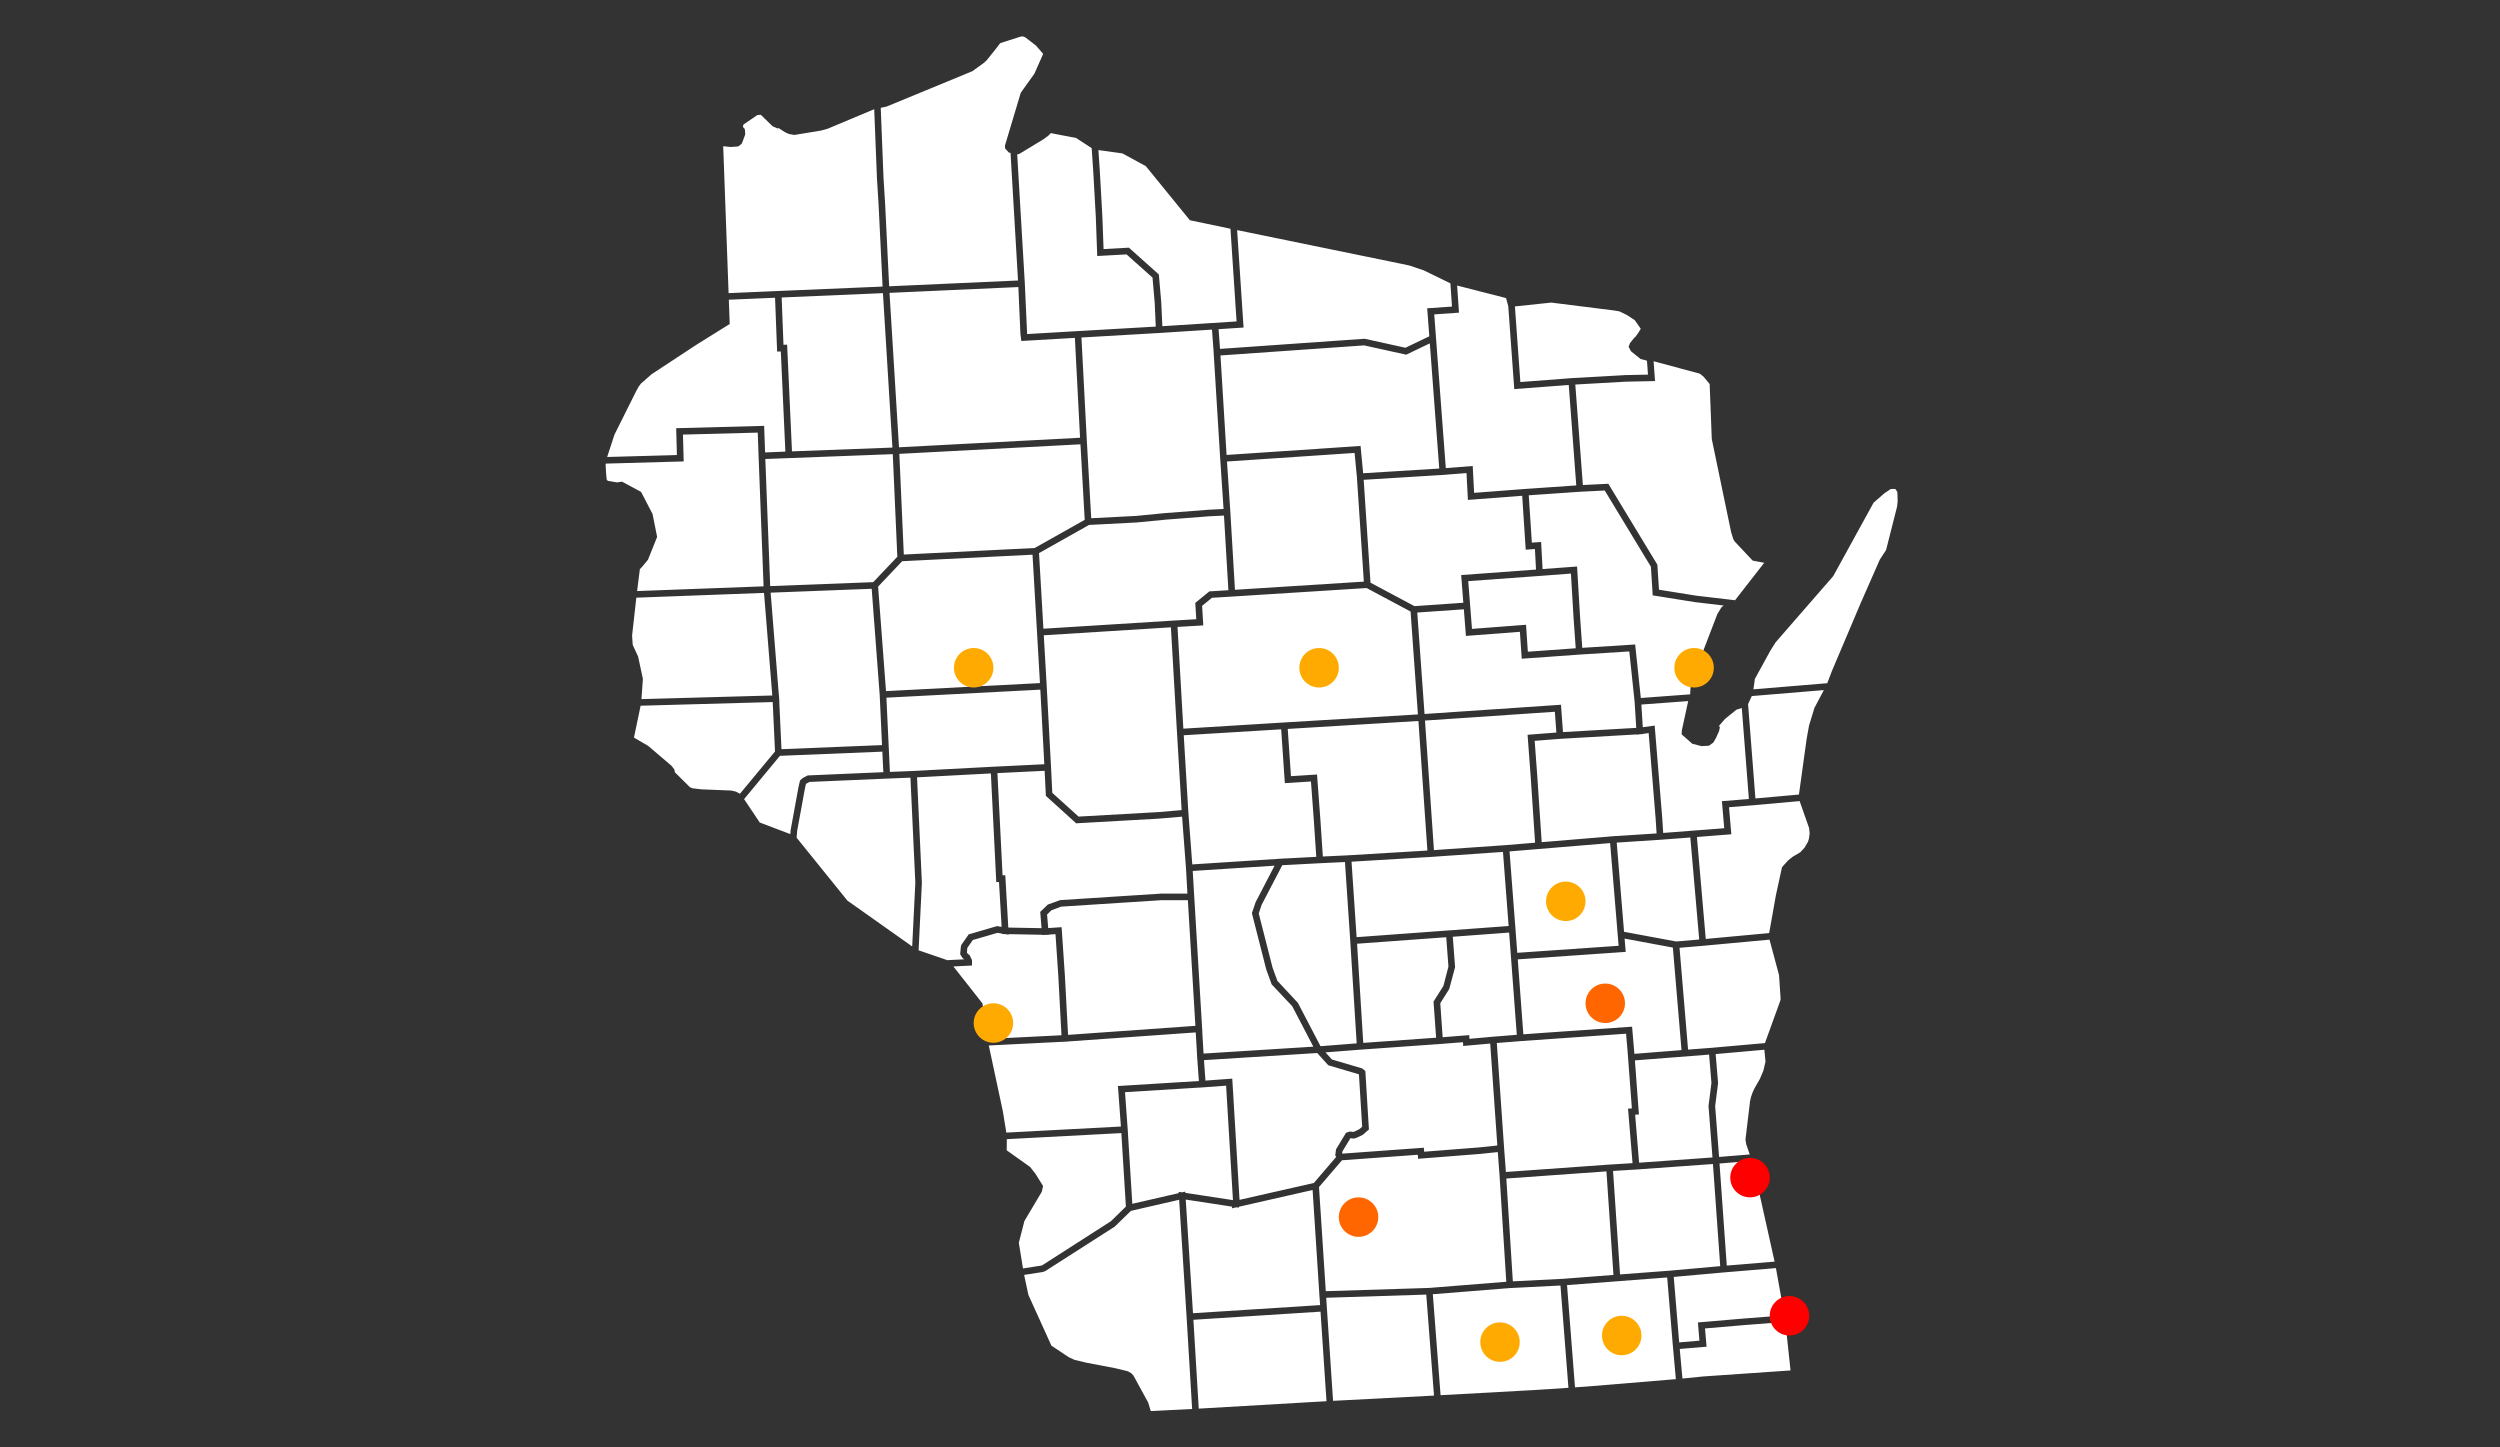 <?xml version="1.0" encoding="utf-8"?>
<!-- Generator: Adobe Illustrator 15.1.0, SVG Export Plug-In . SVG Version: 6.00 Build 0)  -->
<!DOCTYPE svg PUBLIC "-//W3C//DTD SVG 1.1//EN" "http://www.w3.org/Graphics/SVG/1.1/DTD/svg11.dtd">
<svg version="1.1" xmlns="http://www.w3.org/2000/svg" xmlns:xlink="http://www.w3.org/1999/xlink" x="0px" y="0px" width="760px"
	 height="440px" viewBox="0 0 760 440" enable-background="new 0 0 760 440" xml:space="preserve">
<rect x="0" y="0" width="760" height="440" fill="#333333" stroke="none"/>
<g id="wi_1_" enable-background="new    ">
	<g id="wi">
		<g>
			<path fill-rule="evenodd" clip-rule="evenodd" fill="#FFFFFF" d="M445.008,185.229l-14.156,0.985l2.205,30.839l41.468-2.809
				v0.001l0.015-0.001l0.602,8.309l22.275-1.281l-0.312-4.999l-0.184-2.935l-1.614-15.3l-15.16,0.96l-17.54,1.26l-0.558-8.184
				l-16.409,1.252L445.008,185.229z M458.914,285.323l-0.14-1.82l-17.126,1.269l0.696,9.245l-1.767,6.625l-0.001,0.001v0.001
				l-0.048,0.076l-2.683,4.27l0.723,10.32l8.077-0.632l0.058,1.12l6.176-0.551l-0.001-0.01l1.098-0.088l0.91-0.081l0.001,0.008
				l6.217-0.497L458.914,285.323z M361.273,247.133l1.183,15.644l20.409-1.315l5.681-0.366l0.004-0.008l0.657-0.035l1.688-0.108
				l-0.011,0.021l9.263-0.49l-0.733-10.998l-0.885-11.903l-7.937,0.501l-1.115-16.36l-29.618,1.8l0.088,1.468L361.273,247.133z
				 M513.976,207.765l0.058-0.149l8.037-20.938l1.246-2.055l0.675-0.545l-8.713-1.031l-12.854-2.054l-0.549-8.673l-0.002-0.034
				l-14.035-23.168l-7.557,0.377L466,150.484l-1.258,0.088l0.942,14.392l2.816-0.202l0.444,8.231l10.486-0.773l0.934,15.644
				l0.645,9.076l16.084-1.019l1.717,16.269l15.002-1.108L513.976,207.765z M473.131,222.69l-0.457-6.315l-39.475,2.674l0.001,0.007
				h-0.002l2.724,39.378l2.656-0.185l19.163-1.328l8.925-0.74l-1.352-20.261l-0.932-12.544l6.833-0.535L473.131,222.69z
				 M440.325,293.835l-0.671-8.917l-27.104,1.975l1.88,30.141l22.144-1.575l-0.782-10.981l3.012-4.77L440.325,293.835z
				 M458.623,281.509l-1.721-22.523l-20.843,1.443l0.001,0.009l-0.95,0.058l-0.048,0.003l-0.089,0.006l-0.909,0.063l-0.001-0.008
				l-22.266,1.341l-0.932,0.056l1.479,22.021l0.062,0.92l45.575-3.341L458.623,281.509z M391.474,221.592l0.978,14.36l7.925-0.501
				l1.032,13.884l0.736,11.039l7.623-0.356l24.158-1.455l-2.725-39.38l-0.012,0.001v-0.005L391.474,221.592z M382.658,277.683
				l4.192,16.454l1.475,4.042l6.23,6.679l6.88,13.184l3.882-0.303l7.117-0.557l-1.953-31.09l-1.613-24.029l-6.503,0.304
				l-1.081,0.051l-11.473,0.607l-6.284,12.07L382.658,277.683z M277.599,234.372l23.527-1.247v-0.004l0.956-0.047l1.041-0.055
				l0,0.005l3.094-0.15l11.252-0.547l-1.032-19.337l-0.178-3.333l-44.355,2.31l-2.437,0.127l1.065,22.563L277.599,234.372z
				 M316.147,207.66l-2.26-39.033l-39.62,1.98l-7.32,7.716l2.398,31.774L316.147,207.66z M462.746,150.717l-16.501,1.257
				l-0.43-8.157l-6.142,0.475v0.015l-1.002,0.063l-0.993,0.077l-0.001-0.016l-13.797,0.853l-9.322,0.577l1.505,22.705l0.567,8.563
				l6.686,3.57l6.683,3.568l14.623-1.017l0.23-0.016l-0.656-8.417l22.753-1.677l-0.334-6.238l-2.794,0.2L462.746,150.717z
				 M322.729,281.863l0.983,14.515l0.978,18.222l38.707-2.744l-2.289-38.2h-8.033l-30.492,1.964l-2.945,1.1l-1.327,1.279
				l0.338,4.131L322.729,281.863z M232.657,139.537l1.483,38.634l31.316-1.198l7.329-7.724l-1.383-31.187l-0.218,0.008
				l-38.472,1.465L232.657,139.537z M310.65,103.651l-0.161,0.009l-0.01,0.001l-0.108-0.937l-0.171-1.349l-0.621-14.11
				l-39.166,1.763l2.883,46.946l55.04-2.901l-1.571-30.357L310.65,103.651z M427.501,107.82l-0.011-0.003l-0.005,0.003
				l-12.788-2.819l-43.673,3.059l1.853,30.244l40.718-2.738v0.001l0.017-0.001l0.786,8.301l10.202-0.632l12.928-0.8l-2.863-38.056
				L427.501,107.82z M276.961,137.784l-3.544,0.187l0.001,0.016l-0.018,0.001l1.357,30.593l23.401-1.169l16.383-0.819l13.782-7.76
				l1.43-0.805l-1.297-22.957L276.961,137.784z M517.734,287.521l-0.107,0.009l-0.894,0.083l-0.001-0.007l-3.052,0.26l-3.103,0.265
				l2.563,30.544l0.033,0.402l7.133-0.54l16.237-1.439l4.619-12.765l0.149-0.593l-0.484-7.303l-2.892-10.785l-19.212,1.777
				l0.001,0.007l-0.93,0.079L517.734,287.521z M239.287,104.778l1.474,32.435l30.535-1.148l-0.082-1.334l-2.801-45.612l-0.012,0.001
				v-0.002l-30.777,1.313l0.553,14.384l1.096-0.035v0.001L239.287,104.778z M322.278,273.633l30.717-1.976l7.981-0.002l-0.441-7.761
				l-1.131-14.947l-0.051-0.682l-7.11,0.607l-25.081,1.414l-0.001-0.001l-0.014,0.001l-9.205-8.345l-0.373-7.617l-14.348,0.697
				l1.561,31.073l0.793-0.027v0.002l0.03-0.001l0.919,15.909l2.025,0.039l8.082,0.151l-0.407-4.952l2.309-2.226L322.278,273.633z
				 M237.345,222.941l0.223,4.809l30.566-1.242l-0.711-15.297l-2.432-32.219l-30.717,1.177l2.503,31.205l0.033-0.001l0.045,0.965
				l0.083,1.032l-0.036,0.001L237.345,222.941z M368.441,100.2l-15.011,0.963v0.006l-0.956,0.056l-1.025,0.065l0-0.007
				l-22.688,1.317l1.633,31.297l1.336,23.646l13.664-0.703l8.843-0.863l12.778-0.985l0.425-0.032l0.278-0.014l4.244-0.21
				l-0.294-4.411l-0.66-9.89h-0.005l-0.059-0.949l-0.07-1.047h0.005l-1.99-32.236h0.001L368.441,100.2z M529.526,215.564
				l-0.027-0.348l-1.662,0.561l-3.454,2.797l-1.791,2.082l0.245,0.471l-0.214,1.059l-0.953,2.152l-0.824,1.41l-1.344,0.955
				l-2.262,0.116l-2.783-0.722l-3.246-2.858l0.072-1.235l1.929-8.873l-0.992,0.073l-13.242,0.979l0.373,5.99l0.057,0.903
				l3.601-0.498v0.002l0.015-0.002l2.306,28.177l0.281,4.46l18.553-1.432l-0.702-8.224l8.196-0.665L529.526,215.564z
				 M359.35,362.475l0.96-0.221l0.023,0.371l5.452,0.834l9.034,1.38l-2.084-34.794l-6.139,0.448l0.001,0.011l-0.961,0.06
				l-1.035,0.075l-0.001-0.012l-22.595,1.394l0.745,10.339l0.009-0.001l0.059,0.943l0.002,0.035l0.001,0.015l0.073,1.002
				l-0.011,0.001l1.339,21.599l14.111-3.245l-0.025-0.392l1.038,0.158H359.35z M501.351,115.879l-7.146,0.153l-15.31,0.864
				l0.034,0.459l2.264,30.091l7.738-0.385l14.908,24.606l0.494,7.603l11.221,1.796l11.896,1.406l8.873-11.391l-3.453-0.643
				l-0.222-0.188l-5.366-5.709l-0.375-0.708l-0.651-2.093l-5.874-28.278l-0.646-16.716l-1.843-2.23l-1.142-0.923l-14.055-3.777
				l0.376,5.241l0.057,0.782v0.001L501.351,115.879z M498.628,223.206l-0.016,0.001l-1.066,0.147l-0.005-0.086l-23.26,1.337
				l-1.261,0.1l-6.481,0.509l0.785,10.565l1.35,20.236l13.755-1.139l6.896-0.571l-0.001-0.017l0.939-0.062l1.04-0.086l0.002,0.018
				l4.171-0.271l8.124-0.53l-0.281-4.458l-2.131-26.047l-1.655,0.229l0.005,0.071l-0.892,0.051L498.628,223.206z M365.496,313.713
				l0.277,4.73l0.109,1.84l24.203-1.52l9.171-0.575l-6.41-12.283l-6.259-6.656l-1.645-4.523l-4.368-17.121l1.143-3.363l5.752-11.072
				l-24.878,1.603l0.458,7.825l0.027,0.449l2.437,40.666L365.496,313.713z M379.292,220.312l10.046-0.617v-0.002l0.913-0.055
				l1.083-0.066v0.001l39.711-2.391l-2.236-31.282l-6.673-3.563l-6.688-3.571l-0.551,0.034l-39.353,2.493v0.001l-0.88,0.055
				l-1.116,0.07v-0.002l-5.119,0.316l-2.991,2.445l0.359,5.943l-7.833,0.461l1.775,30.932L379.292,220.312z M367.567,156.954
				l-13.141,1.015l-8.597,0.837l-0.286,0.027l-0.92,0.048l-13.549,0.699l-15.211,8.563l1.336,22.983l0.169-0.01l38.472-2.408v-0.005
				l1.183-0.069l0.829-0.052v0.003l5.816-0.343l-0.299-4.965l4.281-3.502l5.782-0.355l-0.143-2.41l-1.2-20.279L367.567,156.954z
				 M319.9,241.017l7.984,7.227l24.218-1.364l7.115-0.608l-0.688-11.491l-0.668-11.146h-0.002l-0.053-0.917l-0.064-1.079h0.002
				l-1.789-30.932l-38.642,2.418l0.831,14.432h0.004l0.05,0.944l0.003,0.049l0,0.007l0.058,0.997l-0.005,0.001l1.211,22.677h0.004
				l0.049,1.006l0.053,0.991h-0.004L319.9,241.017z M375.288,176.943l0.139,2.353l16.709-1.059l22.469-1.423l-2.109-31.818
				l-0.706-7.304l-32.018,2.152l-6.767,0.455l0.622,9.326l0.334,5.011h0.008l0.06,1.013l0.065,0.983h-0.007L375.288,176.943z
				 M463.099,314.428l7.235-0.521l25.82-1.793l0.702,8.249l14.323-1.131l-2.628-31.168l-14.668-2.728l0.334,4.035l-32.816,2.276
				L463.099,314.428z M446.347,176.666l0.502,6.43h0.001l0.63,8.084l16.427-1.253l0.56,8.191l14.549-1.044l-0.645-9.081
				l-0.813-13.626l-8.503,0.642v0.003l-0.981,0.071l-1.014,0.076v-0.003L446.347,176.666z M432.847,348.91l0.099,1.211l16.642-1.303
				l5.599-0.585l-2.166-30.99l-8.208,0.73l-0.058-1.142l-6.045,0.473v0.007l-1.041,0.074l-0.952,0.074l-0.001-0.007l-23.227,1.652
				l-10.53,0.823l1.942,2.154l9.207,2.721l0.146,0.123l0.813,0.666l1.029,16.822l0.059,0.943l-0.442,0.385l-1.389,1.222l-1.804,0.88
				l-0.936,0.294l-0.009-0.001l-0.007,0.002l-0.99-0.123l-0.062,0.019l-2.426,4.014l-0.081,0.664l24.821-1.803v0.001L432.847,348.91
				z M519.563,320.6l-0.375,0.028l-22.174,1.729l1.216,16.425l-1.15,0.092l1.21,14.589l22.302-1.596l-1.204-15.652l0.888-6.998
				L519.563,320.6z M491.824,284.69l-0.149-1.8l-2.2-26.59l-10.712,0.887l-19.865,1.646l0.475,6.218l1.248,16.31h0.001l0.057,0.745
				l0.095,1.249h-0.002l0.025,0.344l0.455,5.955l30.807-2.138l-0.212-2.559L491.824,284.69z M436.009,95.576l2.621,34.848
				l0.894,11.872l8.181-0.631l0.43,8.159l14.481-1.103v-0.007l1.012-0.07l0.984-0.075v0.007l3.398-0.235l11.173-0.774l-2.284-30.538
				l-16.563,1.252h-0.001l-0.114-1.588l-1.711-23.598l-0.668-2.482l-14.87-3.806l0.561,8.244L436.009,95.576z M243.208,237.254
				l0.867-0.767l1.483-0.757l22.974-0.99l-0.304-6.235l-31.128,1.267l-0.036,0.043l-10.863,13.119l4.754,7.1l9.301,3.539
				l0.115-1.322l2.359-12.912L243.208,237.254z M386.105,362.643l13.304-3.022l6.802-7.935l-0.302-0.427l0.224-1.679l0.024-0.199
				l0.003-0.005l3.04-5.028l1.198-0.368h0.001l0.145,0.018l0.841,0.103l0.446-0.14l1.469-0.728l0.798-0.716l-0.986-15.922
				l-9.318-2.754l-3.352-3.716l-0.168,0.014l-0.005-0.01l-8.97,0.563l-25.289,1.589l0.234,3.284l0.209,2.934l8.156-0.596
				l2.208,36.849L386.105,362.643z M316.907,384.597l20.798-13.339l4.567-4.46l-1.385-22.338l-34.816,1.846l-0.03,3.388l7.109,5.063
				l1.653,2.104l2.29,3.68l-0.379,1.735l-5.291,8.905l-1.702,6.63l1.267,7.791l5.555-0.864L316.907,384.597z M401.44,398.743
				l-38.647,2.471l1.626,27.01l38.835-2.259l-0.269-4.035L401.44,398.743z M401.239,395.687l-0.073-1.104h-0.016l-2.12-32.824
				l-21.214,4.818l-1.171,0.266l-0.07,0.289l-0.717-0.109h-0.002l-1.389,0.315l0.124-0.51l-14.126-2.158l2.205,34.549l38.64-2.47
				L401.239,395.687z M276.772,236.407l-7.048,0.284l-23.644,1.018l-1.057,0.58l-0.333,1.452l-2.338,12.774l-0.183,2.146
				l15.449,19.132l19.685,13.924l0.956-19.349l-0.005-0.101L276.772,236.407z M321.716,296.499l-0.848-12.511l-2.07,0.135
				l0.007,0.088l-1.054-0.02l-0.936,0.061l-0.006-0.079l-10.169-0.191l0.01,0.17l-1.158-0.191l-0.871-0.017l-0.008-0.129
				l-1.383-0.229l-7.5,2.185l-1.467,2.114l-0.206,0.299l-0.11,1.402l0.185,0.301l0.51,0.415l0.15,0.119l0.083,0.179l0.61,1.283
				v1.635l-5.661,0.286l8.847,11.244l1.568,10.793l22.451-1.121L321.716,296.499z M292.596,291.228l-0.708-1.153l0.214-2.313
				l0.132-0.505l0.185-0.262l2.066-2.947l8.615-2.51l0.009,0.002l0.005-0.002l1.379,0.229l-0.8-13.632h-0.005l-0.805,0.028v-0.001
				l-0.015,0.001l-1.645-33.039l-22.441,1.189l1.472,32.059l-0.999,20.525l8.73,2.996l5.12-0.259L292.596,291.228z M358.464,364.73
				l-14.668,3.374l-0.58,0.563l-4.33,4.219l-21.151,13.54l-0.764,0.27l-5.638,0.878l1.301,6.086l6.998,15.429l5.274,3.498
				l1.773,0.814l3.541,0.85l8.9,1.7l3.724,0.911l1.042,0.576l0.675,0.725l4.471,8.179l0.804,2.613l12.572-0.624l-1.686-27.991
				L358.464,364.73z M530.131,402.837l-11.808,1.009l0.473,5.548l-8.153,0.687l0.819,8.999l6.181-0.628l26.68-1.842l-1.576-14.75
				L530.131,402.837z M433.583,393.558l-30.414,0.961l0.128,1.96l1.954,29.375l30.686-1.597l-1.972-25.712L433.583,393.558z
				 M532.548,211.599l-1.134,2.444l0.461,5.919l1.773,22.764l5.247-0.469l7.982-0.715l2.34-16.922l0.734-4.079l1.647-5.367
				l2.852-5.385l-6.552,0.541L532.548,211.599z M576.8,149.591l-0.543-0.885l-0.316-0.075l-1.144,0.026l-1.881,1.25l-3.353,2.918
				l-12.261,22.313l-17.513,20.126l-1.548,2.451l-4.761,8.667l-0.436,3.169l15.79-1.305l6.646-0.549l1.437-3.746l8.658-20.44
				l5.896-13.41l1.897-2.895l3.348-13.214l0.171-1.679L576.8,149.591z M547.089,243.532l-0.575,0.05l-12.71,1.138l0.001,0.008
				l-0.934,0.076l-1.059,0.095l-0.001-0.009l-6.188,0.505l0.702,8.224l-10.463,0.829l2.688,30.99l19.278-1.783l2.048-11.515
				l1.851-8.515l1.886-2.086l1.405-1.11l2.276-1.342l1.286-1.399l1.07-1.837l0.301-1.068l0.178-1.519l-0.174-1.563L547.089,243.532z
				 M460.521,391.498l-1.483,0.074l-23.458,1.874l0.352,4.587l2.003,26.107l28.523-1.57l10.346-0.685l-2.424-31.087L460.521,391.498
				z M508.642,410.248l-0.088-1.063l-0.085-0.93l0.008-0.001l-1.654-19.907l-30.018,2.291l-0.428,0.032l2.422,31.08l3.807-0.262
				l26.852-2.227l-0.809-9.016L508.642,410.248z M516.225,402.767l-0.063-0.743l13.808-1.18l12.489-0.969l-2.577-14.369
				l-9.615,0.796l-6.171,0.511l-14.276,1.28l-1.002,0.09l1.653,19.904l6.151-0.519L516.225,402.767z M339.851,330.149l18.265-1.126
				l6.343-0.391l-0.444-6.228L364,322.406l-0.057-1.002l-0.071-0.994l0.013-0.001l-0.383-6.555l-38.705,2.742l0.001,0.021
				l-0.975,0.049l-1.021,0.072l-0.001-0.021l-22.208,1.109l4.278,20.021l1.053,6.464l34.83-1.846L339.851,330.149z M524.984,384.731
				l14.493-1.2l-6.832-30.63l-9.907,0.808l0.002,0.009h-0.007l2.205,31.018L524.984,384.731z M522.6,351.713l9.322-0.76
				l-1.049-3.024l-0.255-1.487l0.017-0.145l1.374-11.466l0.274-1.251l0.443-1.323l0.597-1.333l1.659-2.891l1.061-2.48l0.671-2.825
				l-0.347-3.605l-4.293,0.381l-10.517,0.933l0.741,8.824l-0.889,7.003L522.6,351.713z M234.903,213.427l-40.155,1.11l-2.023,9.688
				l4.301,2.507l7.114,6.069l0.864,1.114l0.159,0.854l4.548,4.515l0.755,0.347l2.722,0.325l9.172,0.375l1.378,0.333l0.99,0.515
				l0.185,0.159l10.686-12.888L234.903,213.427z M505.734,255.213l0.001,0.01l-0.969,0.063l-0.017,0.001l-0.244,0.016l-0.78,0.061
				l-0.001-0.01l-4.854,0.317l-7.387,0.481l2.228,27.092l0.002,0.025l15.835,2.942l7.011-0.598l-2.703-31.011L505.734,255.213z
				 M488.223,354.106l-0.001-0.01l1.024-0.063l0.984-0.07l0.001,0.009l6.062-0.376l-1.372-16.557l1.168-0.094l-1.289-17.151
				l-0.472-5.55l-32.317,2.27l-6.984,0.56l2.14,30.819l0.082,1.166l0.54,7.218l4.712-0.336L488.223,354.106z M459.905,389.525
				l15.346-0.773l15.233-1.173l-2.127-31.478l-30.432,2.17l0.318,5.021L459.905,389.525z M429.861,391.675l4.591-0.145l23.457-1.875
				l-2.042-32.245l-0.537-7.181l-5.546,0.58l-18.669,1.461v-0.001l-0.014,0.001l-0.101-1.221l-23.032,1.673l-6.991,8.143
				l2.062,31.655L429.861,391.675z M476.749,115.033l-0.001-0.019l1.009-0.058l0.987-0.074l0.001,0.019l15.381-0.872l6.855-0.144
				l-0.016-0.217l-0.29-4.034l-0.107,0.017l-0.266-0.119l-1.564-0.392l-2.871-2.315l-0.152-0.225l-0.618-1.189l0.417-1.113
				l1.319-1.64l0.351-0.282l0.979-1.376l0.622-1.063l-1.817-2.611l-2.366-1.55l-2.313-1.123l-1.72-0.289l-19.013-2.381
				l-11.024,1.168l1.653,22.983L476.749,115.033z M507.647,386.279l15.298-1.372l-2.207-31.046l-3.313,0.237l-18.971,1.358
				l0.001,0.009l-0.96,0.06l-1.036,0.074l-0.001-0.01l-6.092,0.378l2.126,31.457L507.647,386.279z M198.375,156.251l1.389,6.966
				l-2.778,6.938l-1.993,2.398l-0.474,0.437l-0.838,6.692l38.447-1.435l-1.483-38.63h-0.003l-0.036-1.012l-0.038-0.987h0.003
				l-0.216-6.105l-22.73,0.605l0.215,8.157l-23.698,0.661l-0.03,0.527l0.183,3.06l0.171,1.377l0.372,0.285l2.76,0.465l1.503-0.23
				l5.788,3.116L198.375,156.251z M205.559,130.173l26.725-0.711h0.015l0.286,8.076l6.165-0.248l-1.384-30.448l-1.109,0.036v-0.001
				l-0.014,0.001l-0.629-16.362l-14.052,0.6l0.273,7.382l-10.126,6.308l-13.625,8.961l-3.202,2.807l-0.725,0.953l-0.78,1.417
				l-6.576,13.179l-2.227,6.804l21.201-0.592L205.559,130.173z M221.617,89.109l13.932-0.605v-0.001l0.652-0.027l1.332-0.059v0.002
				l30.771-1.301l-1.211-24.856l-0.5-8.049l-0.832-21.016l-14.117,5.923l-2.012,0.562l-8.132,1.344l-1.641-0.29l-0.877-0.382
				l-0.988-0.565l-1.302-0.874l-0.226,0.162l-1.605-0.696l-3.573-3.484l-1.044,0.078l-4.17,2.843l-0.176,0.357l-0.029,0.281
				l0.121,0.313l0.394,0.382l0.094,0.478l0.068,1.266l-1.025,2.721l-0.645,0.591l-0.535,0.32l-2.278,0.153l-2.208-0.225l1.636,44.66
				L221.617,89.109z M195.439,206.355l-0.434,6.174l39.77-1.101l-2.515-31.184l-0.055,0.002v-0.001l-38.764,1.447l-1.284,11.506
				l0.183,2.833l1.638,3.546L195.439,206.355z M370.45,100.071l0.44,5.991l43.952-3.078l0.004,0.001l0.011-0.001l12.391,2.732
				l7.257-3.479l-0.64-8.517l7.536-0.525l-0.48-7.055l-8.082-3.945l-4.38-1.479l-6.274-1.306l-46.096-9.456l1.955,29.62
				L370.45,100.071z M335.121,65.782l0.364,9.937l7.684-0.428l0.001,0.001l0.014-0.001l8.779,7.848l0.328,0.293l0.735,8.551
				l0.329,7.181l2.881-0.185l19.646-1.267l0.034-0.002l-1.33-20.159l-0.529-8.015l-12.344-2.585L348.33,50.508l-7.124-3.88
				l-7.291-1.003l0.447,6.669L335.121,65.782z M309.518,46.892h-0.29l2.26,38.286h0.001l0.003,0.074l0.054,0.91l0.701,15.392
				l0.517-0.03l13.897-0.815v-0.001l1.32-0.076l0.677-0.04v0.001l22.688-1.307l-0.313-7.135l-0.001-0.036l-0.499-5.79l-0.166-1.93
				l-7.911-7.06l-8.894,0.494l-0.438-11.954l-0.757-13.458l-0.496-7.384l-4.742-3.085l-7.681-1.479l-0.688,0.714l-1.546,1.149
				l-7.261,4.405L309.518,46.892z M269.09,62.151l1.212,24.88l39.174-1.764l-2.275-38.77l-0.556-0.157l-1.103-1.238l-0.038-0.854
				L310.31,28.2l4.146-5.8l2.648-5.982l-0.097-0.177l-2.041-2.359l-3.323-2.57l-0.79-0.267l-0.674,0.114l-6.101,1.945l-1.844,2.384
				l-2.202,2.746l-0.93,0.883l-3.503,2.523L269.521,32.4l-1.775,0.387l0.843,21.324L269.09,62.151z"/>
		</g>
	</g>
</g>
<g id="Shape_424_copy_14_1_" enable-background="new    ">
	<g id="Shape_424_copy_14">
		<g>
			<circle fill-rule="evenodd" clip-rule="evenodd" fill="#FF0000" cx="532" cy="358" r="6"/>
		</g>
	</g>
</g>
<g id="Shape_424_copy_15_1_" enable-background="new    ">
	<g id="Shape_424_copy_15">
		<g>
			<circle fill-rule="evenodd" clip-rule="evenodd" fill="#FF0000" cx="544" cy="400" r="6"/>
		</g>
	</g>
</g>
<g id="Shape_424_copy_10_1_" enable-background="new    ">
	<g id="Shape_424_copy_10">
		<g>
			<circle fill-rule="evenodd" clip-rule="evenodd" fill="#FF6600" cx="488" cy="305" r="6"/>
		</g>
	</g>
</g>
<g id="Shape_424_copy_11_1_" enable-background="new    ">
	<g id="Shape_424_copy_11">
		<g>
			<circle fill-rule="evenodd" clip-rule="evenodd" fill="#FF6600" cx="413" cy="370" r="6"/>
		</g>
	</g>
</g>
<g id="Shape_424_copy_12_1_" enable-background="new    ">
	<g id="Shape_424_copy_12">
		<g>
			<circle fill-rule="evenodd" clip-rule="evenodd" fill="#FFAA00" cx="296" cy="203" r="6"/>
		</g>
	</g>
</g>
<g id="Shape_424_copy_16_1_" enable-background="new    ">
	<g id="Shape_424_copy_16">
		<g>
			<circle fill-rule="evenodd" clip-rule="evenodd" fill="#FFAA00" cx="401" cy="203" r="6"/>
		</g>
	</g>
</g>
<g id="Shape_424_copy_17_1_" enable-background="new    ">
	<g id="Shape_424_copy_17">
		<g>
			<circle fill-rule="evenodd" clip-rule="evenodd" fill="#FFAA00" cx="515" cy="203" r="6"/>
		</g>
	</g>
</g>
<g id="Shape_424_copy_18_1_" enable-background="new    ">
	<g id="Shape_424_copy_18">
		<g>
			<circle fill-rule="evenodd" clip-rule="evenodd" fill="#FFAA00" cx="302" cy="311" r="6"/>
		</g>
	</g>
</g>
<g id="Shape_424_copy_19_1_" enable-background="new    ">
	<g id="Shape_424_copy_19">
		<g>
			<circle fill-rule="evenodd" clip-rule="evenodd" fill="#FFAA00" cx="476" cy="274" r="6"/>
		</g>
	</g>
</g>
<g id="Shape_424_copy_20_1_" enable-background="new    ">
	<g id="Shape_424_copy_20">
		<g>
			<circle fill-rule="evenodd" clip-rule="evenodd" fill="#FFAA00" cx="456" cy="408" r="6"/>
		</g>
	</g>
</g>
<g id="Shape_424_copy_21_1_" enable-background="new    ">
	<g id="Shape_424_copy_21">
		<g>
			<circle fill-rule="evenodd" clip-rule="evenodd" fill="#FFAA00" cx="493" cy="406" r="6"/>
		</g>
	</g>
</g>
</svg>
